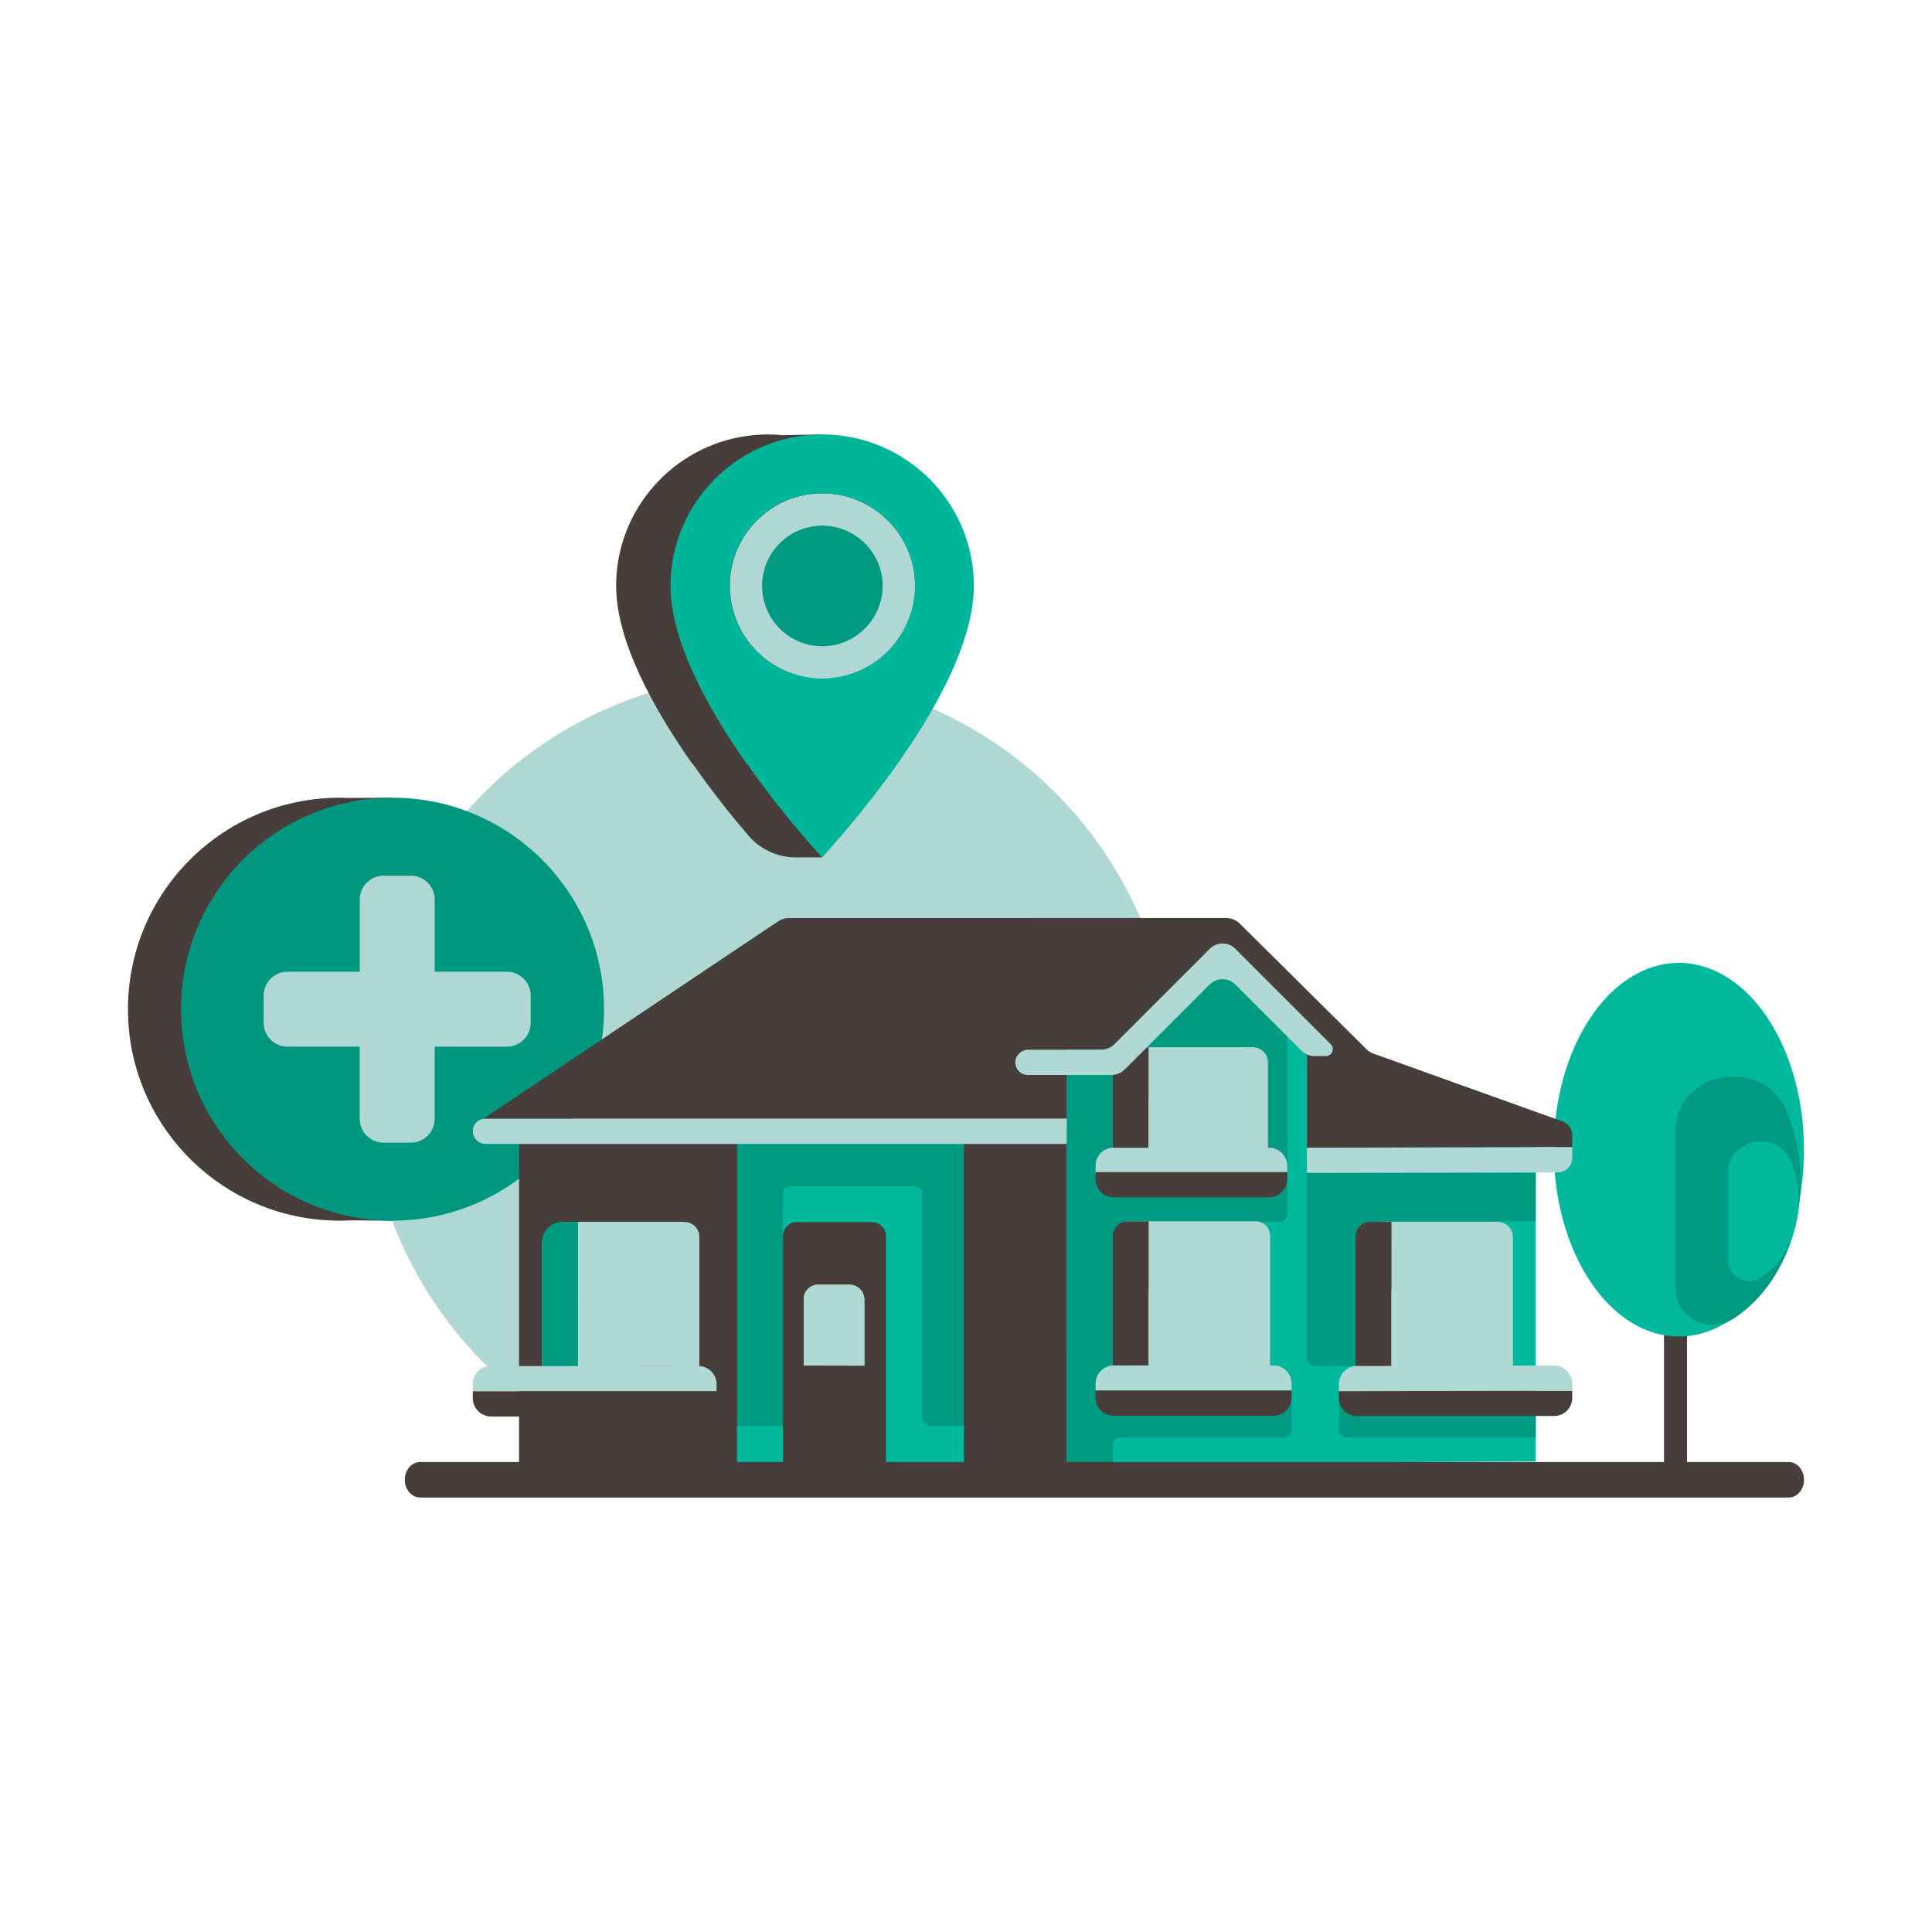 <?xml version="1.0" encoding="utf-8"?>
<!-- Generator: Adobe Illustrator 28.3.0, SVG Export Plug-In . SVG Version: 6.00 Build 0)  -->
<svg version="1.1" id="Layer_1" xmlns="http://www.w3.org/2000/svg" xmlns:xlink="http://www.w3.org/1999/xlink" x="0px" y="0px"
	 viewBox="0 0 595.28 595.28" style="enable-background:new 0 0 595.28 595.28;" xml:space="preserve">
<style type="text/css">
	.st0{fill:#AFD8D5;}
	.st1{fill:#473D3A;}
	.st2{fill:#009780;}
	.st3{fill:#00B99D;}
	.st4{fill:#009A82;}
	.st5{fill:#B0D9D6;}
	.st6{fill:#00B69A;}
</style>
<g>
	<circle class="st0" cx="237.17" cy="332.15" r="124.39"/>
	<path class="st1" d="M169.75,310.95c0-30.27-20.65-55.72-48.62-63.04l-0.18-2.12l-13.53,0.07c-0.94-0.04-1.88-0.07-2.83-0.07
		c-1.22,0-2.43,0.04-3.63,0.11l-0.08,0l0,0.01c-34.26,1.93-61.45,30.31-61.45,65.05c0,34.48,26.79,62.69,60.7,64.99l0.02,0.01
		l0.17,0c1.42,0.09,2.84,0.15,4.28,0.15c1.18,0,2.35-0.03,3.51-0.1l12.85,0.1l0.21-2.13C149.13,366.64,169.75,341.21,169.75,310.95z
		"/>
	<circle class="st2" cx="120.95" cy="310.95" r="65.16"/>
	<path class="st0" d="M156.17,299.4h-22.23v-22.23c0-4.07-3.3-7.36-7.36-7.36h-8.37c-4.07,0-7.36,3.3-7.36,7.36v22.23H88.6
		c-4.07,0-7.36,3.3-7.36,7.36v8.37c0,4.07,3.3,7.36,7.36,7.36h22.23v22.23c0,4.07,3.3,7.36,7.36,7.36h8.37
		c4.07,0,7.36-3.3,7.36-7.36V322.5h22.23c4.07,0,7.36-3.3,7.36-7.36v-8.37C163.53,302.7,160.24,299.4,156.17,299.4z"/>
	<rect x="512.7" y="395.03" class="st1" width="7.1" height="59.15"/>
	<g>
		<ellipse class="st3" cx="517.3" cy="354.24" rx="38.54" ry="57.56"/>
	</g>
	<path class="st4" d="M516.25,397.33c0,8.64,10.42,13.84,18,8.89c12.21-7.97,20.53-23.8,20.53-42.03c0-8.03-1.61-15.59-4.46-22.22
		c-7.22-16.8-34.07-11.82-34.07,6.28V397.33z"/>
	<g>
		<path class="st3" d="M532.5,388.62c0,4.85,5.86,7.78,10.12,4.99c6.86-4.48,11.54-13.38,11.54-23.62c0-4.51-0.91-8.76-2.51-12.49
			c-4.06-9.44-19.15-6.64-19.15,3.53V388.62z"/>
	</g>
	<path class="st3" d="M402.68,352.79v-35.51c0-8.41-6.21-15.23-13.88-15.23h-60.15v148.58h59.16h14.87l70.51-0.33v-97.85
		L402.68,352.79z"/>
	<rect x="224.5" y="346.73" class="st4" width="104.16" height="103.74"/>
	<rect x="159.93" y="346.73" class="st1" width="67.17" height="105.67"/>
	<rect x="296.98" y="346.41" class="st1" width="31.68" height="108.03"/>
	<path class="st4" d="M394.52,307.4c-0.67-9.83-8.86-17.61-18.86-17.61h-32.38v34.26h42.43c2.36,0,4.28,1.91,4.28,4.28v25.29
		l6.63,7.77V307.4H394.52z"/>
	<path class="st4" d="M397.97,428.49l-55.12,7.58v-53.9c0-3.12,2.53-5.66,5.66-5.66h45.83c1.26,0,2.28-1.02,2.28-2.28l0-12.84
		l-53.77,7.47V331.2h-14.18v119.43h14.18v-5.47c0-1.26,1.02-2.28,2.28-2.28h50.63c1.22,0,2.21-0.99,2.21-2.21L397.97,428.49z"/>
	<path class="st4" d="M473.19,442.89h-58.28c-1.32,0-2.39-1.07-2.38-2.39l0.01-9.8l60.65,5.37V442.89z"/>
	<path class="st4" d="M402.68,361.4v14.94v42.11c0,1.33,1.08,2.41,2.41,2.41h12.57v-36.26c0-4.57,3.7-8.27,8.27-8.27h47.26V361.4
		H402.68z"/>
	<rect x="241.25" y="373.6" class="st3" width="3.7" height="11.71"/>
	<path class="st0" d="M391.3,420.81h-48.44v-39.23c0-2.89,2.34-5.24,5.24-5.24h38.88c2.38,0,4.31,1.93,4.31,4.31V420.81z"/>
	<path class="st0" d="M466.1,420.94h-48.27v-39.32c0-2.84,2.3-5.14,5.15-5.14h37.38c3.17,0,5.75,2.57,5.75,5.75V420.94z"/>
	<path class="st0" d="M215.47,420.94h-48.44v-37.59c0-3.77,3.05-6.82,6.82-6.82h35.29c3.49,0,6.33,2.83,6.33,6.33V420.94z"/>
	<path class="st1" d="M273.03,453.62h-31.78v-72.69c0-2.5,2.03-4.54,4.54-4.54h22.75c2.48,0,4.5,2.01,4.5,4.5V453.62z"/>
	<path class="st0" d="M390.62,353.62h-47.77v-30.91h42.97c2.65,0,4.8,2.15,4.8,4.8V353.62z"/>
	<path class="st5" d="M396.61,361.4h-59.05v-2.22c0-3.07,2.49-5.56,5.56-5.56h47.91c3.08,0,5.58,2.5,5.58,5.58V361.4z"/>
	<path class="st5" d="M382.84,322.72H353.9v7.77h24.41c2.51,0,4.54,2.03,4.54,4.54v18.6h7.77v-23.13v-3.3c0-2.47-2-4.47-4.47-4.47
		H382.84z"/>
	<path class="st5" d="M397.97,428.49h-60.41v-2.17c0-3.1,2.51-5.61,5.61-5.61h49.22c3.08,0,5.58,2.5,5.58,5.58V428.49z"/>
	<path class="st5" d="M220.78,428.68h-75.1v-2.34c0-3,2.43-5.43,5.43-5.43h64.11c3.07,0,5.56,2.49,5.56,5.56V428.68z"/>
	<path class="st1" d="M215.11,436.45h-63.79c-3.11,0-5.64-2.53-5.64-5.64v-2.13h75.1v2.1C220.78,433.91,218.24,436.45,215.11,436.45
		z"/>
	<path class="st1" d="M392.38,436.22h-49.22c-3.1,0-5.61-2.51-5.61-5.61v-2.17h60.41v2.19
		C397.97,433.72,395.47,436.22,392.38,436.22z"/>
	<path class="st1" d="M478.85,436.29h-60.72c-3.09,0-5.59-2.5-5.59-5.59v-2.18h71.89v2.19
		C484.43,433.79,481.94,436.29,478.85,436.29z"/>
	<path class="st1" d="M391,368.9h-47.84c-3.09,0-5.6-2.51-5.6-5.6v-2.17h59.05v2.16C396.61,366.38,394.1,368.9,391,368.9z"/>
	<path class="st5" d="M178.09,376.53v7.77h26.31c1.82,0,3.3,1.48,3.3,3.3v33.3h7.77v-36.6v-0.78v-2.45c0-2.51-2.04-4.55-4.55-4.55
		H178.09z"/>
	<path class="st5" d="M353.9,376.39v7.77h25.14c2.47,0,4.47,2,4.47,4.47v32.13h7.77v-36.6v-0.78v-2.52c0-2.47-2-4.48-4.48-4.48
		H353.9z"/>
	<path class="st5" d="M428.72,376.52v7.77h25.14c2.47,0,4.47,2,4.47,4.47v32.14h7.77v-36.6v-0.78v-2.49c0-2.49-2.02-4.5-4.5-4.5
		H428.72z"/>
	<path class="st5" d="M484.43,428.49l-71.91,0.17v-2.19c0-3.09,2.5-5.59,5.58-5.6l60.74-0.15c3.08-0.01,5.58,2.49,5.58,5.57V428.49z
		"/>
	<rect x="342.84" y="322.72" class="st1" width="11.05" height="30.91"/>
	<path class="st1" d="M353.9,420.72h-11.05v-39.83c0-2.51,2.03-4.55,4.55-4.55h6.51V420.72z"/>
	<path class="st4" d="M178.09,420.9h-11.05v-38.23c0-3.4,2.75-6.15,6.15-6.15h4.91V420.9z"/>
	<path class="st1" d="M428.72,420.87h-11.05v-39.91c0-2.48,2.01-4.49,4.49-4.49h6.57V420.87z"/>
	<path class="st5" d="M196.78,420.9h-18.69v-23.68h14.2c2.48,0,4.49,2.01,4.49,4.49V420.9z"/>
	<path class="st0" d="M266.33,420.76h-18.69v-20.43c0-2.49,2.02-4.5,4.5-4.5h9.49c2.6,0,4.7,2.1,4.7,4.7V420.76z"/>
	<path class="st5" d="M372.59,420.76H353.9v-23.68h13.89c2.65,0,4.8,2.15,4.8,4.8V420.76z"/>
	<path class="st5" d="M372.59,353.68H353.9v-15.19h14.26c2.45,0,4.43,1.98,4.43,4.43V353.68z"/>
	<path class="st5" d="M447.41,420.94h-18.69v-23.68h14.22c2.47,0,4.47,2,4.47,4.47V420.94z"/>
	<path class="st5" d="M247.64,400.23v1.23h8.57c2.48,0,4.49,2.01,4.49,4.49v14.82h5.63v-19.31v-1.06c0-2.52-2.04-4.57-4.57-4.57
		h-9.72C249.61,395.83,247.64,397.8,247.64,400.23z"/>
	<path class="st5" d="M247.64,420.76v-11.54h1.17c2.46,0,4.45,1.99,4.45,4.45v7.08H247.64z"/>
	<path class="st3" d="M286.94,439.43c-1.58,0-2.86-1.28-2.86-2.86v-68.82c0-1.25-1.01-2.26-2.26-2.26h-1.12h-7.66h-29.49
		c-1.27,0-2.3,1.03-2.3,2.3v8.75h27.37c2.44,0,4.41,1.97,4.41,4.41v58.49v11.04h11.04h12.91v-11.04H286.94z"/>
	
		<rect x="227.1" y="439.43" transform="matrix(-1 -1.224647e-16 1.224647e-16 -1 468.348 889.895)" class="st3" width="14.15" height="11.04"/>
	<path class="st1" d="M481.46,345.54l-58.32-20.92c-0.78-0.28-1.48-0.72-2.07-1.3l-39.09-38.76c-1.09-1.08-2.56-1.69-4.09-1.69
		H243.04c-1.17,0-2.31,0.35-3.28,1l-90.8,60.83h148.02h31.68v-21.26h16.04l32.55-32.55l25.43,26.81v35.94l81.75-0.18v-3.68
		C484.43,347.87,483.24,346.18,481.46,345.54z"/>
	<path class="st5" d="M328.66,352.47H149.68c-2.21,0-4-1.79-4-4l0,0c0-2.08,1.69-3.77,3.77-3.77h179.21V352.47z"/>
	<path class="st5" d="M479.98,361.23l-77.3,0.17v-7.77l81.75-0.18v3.32C484.43,359.23,482.44,361.22,479.98,361.23z"/>
	<path class="st5" d="M346.51,329.55l26.2-26.2c2.19-2.19,5.74-2.19,7.93,0l20.4,20.4c1.05,1.05,2.47,1.64,3.96,1.64h3.5
		c1.91,0,2.87-2.31,1.52-3.66l-27.84-27.84l-1.55-1.55c-2.18-2.18-5.71-2.18-7.89,0l-29.44,29.44c-1.06,1.06-2.49,1.65-3.98,1.65
		h-22.44c-2.13,0-3.98,1.64-4.05,3.77c-0.07,2.2,1.7,4.01,3.89,4.01c0.09,0,0.18,0,0.28,0c0.26,0,0.52,0,0.79,0
		c0.41,0,0.82,0,1.23,0c0.53,0,1.07,0,1.6,0c0.64,0,1.27,0,1.91,0c0.71,0,1.43,0,2.14,0c0.77,0,1.54,0,2.32,0c0.81,0,1.61,0,2.42,0
		c0.82,0,1.64,0,2.46,0c0.81,0,1.62,0,2.42,0c0.78,0,1.55,0,2.33,0h5.94C344.03,331.2,345.46,330.61,346.51,329.55z"/>
	<path class="st1" d="M551.12,461.41H129.45c-2.61,0-4.73-2.45-4.73-5.47v0c0-3.02,2.12-5.47,4.73-5.47h421.67
		c2.61,0,4.73,2.45,4.73,5.47v0C555.84,458.96,553.73,461.41,551.12,461.41z"/>
	<path class="st1" d="M283.29,180.49c0-19.82-12.44-36.78-29.96-43.52v-3.11l-12.11,0.23c-1.53-0.15-3.08-0.23-4.65-0.23
		c-2.15,0-4.26,0.16-6.34,0.44l-0.02,0l0,0c-22.72,3.11-40.37,22.63-40.37,46.18c0,16.94,11.36,37.56,23.21,54.5
		c0.3,0.3,0.4,0.5,0.7,0.8c5.91,8.46,11.99,16.01,16.83,21.65c3.67,4.28,9,6.75,14.64,6.75h8.11v-20.11
		C267.28,225.88,283.29,200.63,283.29,180.49z M265.16,180.49c0,9.48-4.68,17.89-11.83,23.1v-46.11
		C260.48,162.69,265.16,171.07,265.16,180.49z"/>
	<path class="st0" d="M253.35,209.09c15.76,0,28.62-12.86,28.62-28.62c0-15.61-12.86-28.47-28.62-28.47
		c-15.76,0-28.47,12.86-28.47,28.47C224.88,196.23,237.59,209.09,253.35,209.09z"/>
	<path class="st6" d="M206.6,180.49c0,16.94,11.36,37.56,23.21,54.5c0.3,0.3,0.4,0.5,0.7,0.8c8.77,12.55,17.93,23.11,22.82,28.39
		c11.46-12.65,46.73-53.8,46.73-83.69c0-25.7-20.92-46.63-46.73-46.63C227.62,133.87,206.6,154.79,206.6,180.49z M253.33,152
		c15.74,0,28.59,12.85,28.59,28.49c0,15.74-12.85,28.59-28.59,28.59c-15.74,0-28.49-12.85-28.49-28.59
		C224.83,164.85,237.59,152,253.33,152z"/>
	<path class="st4" d="M253.33,199.12c10.26,0,18.63-8.37,18.63-18.63c0-10.16-8.37-18.53-18.63-18.53
		c-10.26,0-18.53,8.37-18.53,18.53C234.8,190.76,243.07,199.12,253.33,199.12z"/>
</g>
</svg>
